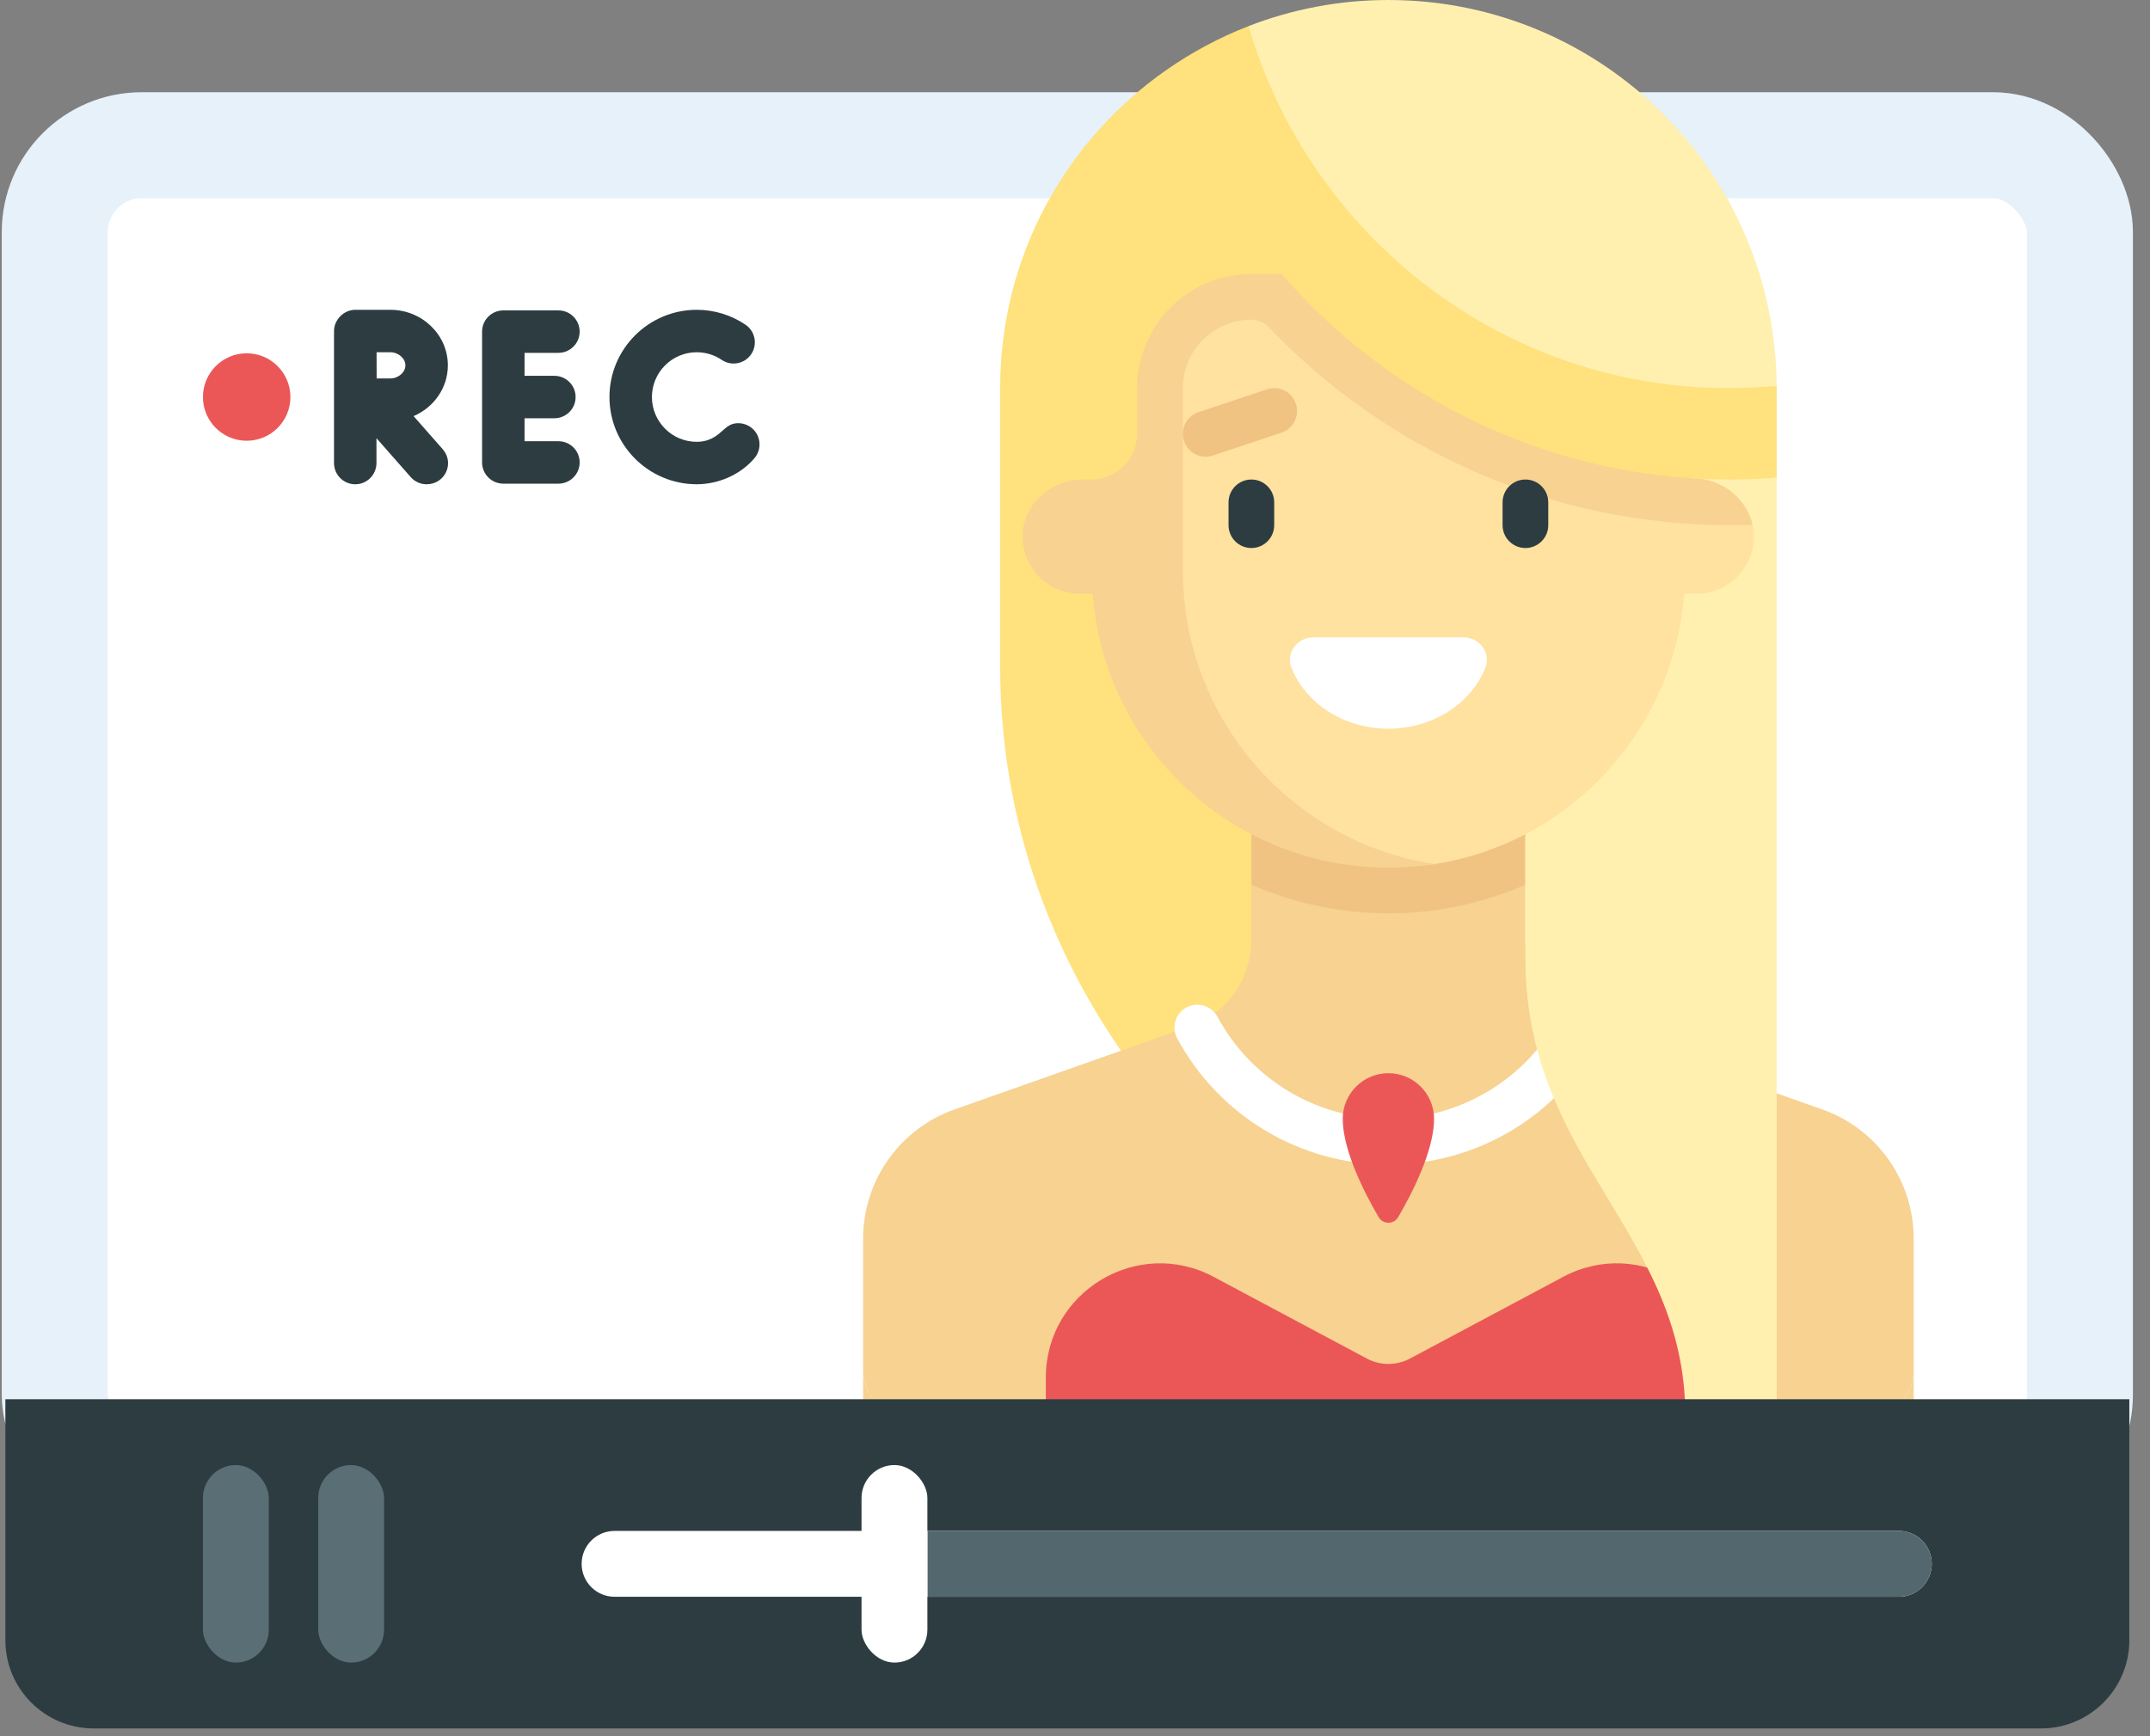 <svg width="104" height="84" viewBox="0 0 104 84" fill="none" xmlns="http://www.w3.org/2000/svg">
<rect x="0" y="0" width="104" height="84" fill="#808080" stroke="none"/>
<rect x="2.648" y="7.025" width="97.962" height="64.655" rx="4.204" fill="white" stroke="#E6F1FA" stroke-width="5.127"/>
<g clip-path="url(#clip0)">
<path d="M56.423 3.384C51.559 6.773 48.379 12.402 48.379 18.781V32.222C48.379 40.856 51.694 47.504 55.008 51.923H62.741V9.766L56.423 3.384Z" fill="#FFE17D"/>
<path d="M88.147 53.676L76.737 49.649C74.97 49.026 73.788 47.356 73.788 45.482V42.802H60.531V45.482C60.531 47.356 59.35 49.026 57.583 49.649L46.173 53.676C43.523 54.612 41.751 57.117 41.751 59.927V66.285C41.751 67.505 42.74 68.494 43.96 68.494H50.589L51.553 67.022H84.64L85.94 68.494H90.359C91.58 68.494 92.569 67.505 92.569 66.285V59.927C92.569 57.117 90.797 54.612 88.147 53.676Z" fill="#F7D291"/>
<path d="M43.96 68.494C42.74 68.494 41.751 67.505 41.751 66.285V68.494H43.96Z" fill="#F7D291"/>
<path d="M92.569 66.285C92.569 67.505 91.58 68.494 90.359 68.494H92.569V66.285Z" fill="#F7D291"/>
<path d="M75.608 61.779L68.2 65.73C67.875 65.903 67.517 65.99 67.16 65.99C66.802 65.99 66.445 65.903 66.12 65.73L58.712 61.779C55.032 59.816 50.589 62.483 50.589 66.653V68.494H81.521L83.731 66.653C83.731 62.483 79.287 59.816 75.608 61.779Z" fill="#EB5757"/>
<path d="M67.16 56.342C62.888 56.342 58.974 54.003 56.944 50.238C56.654 49.7 56.855 49.03 57.392 48.741C57.932 48.452 58.599 48.653 58.889 49.189C60.533 52.238 63.702 54.132 67.16 54.132C70.618 54.132 73.787 52.238 75.432 49.189C75.721 48.653 76.387 48.452 76.928 48.741C77.465 49.03 77.666 49.7 77.376 50.238C75.346 54.003 71.432 56.342 67.16 56.342Z" fill="white"/>
<path d="M60.531 42.802C62.562 43.69 64.801 44.19 67.16 44.19C69.518 44.19 71.757 43.69 73.788 42.802V38.666H60.531V42.802H60.531Z" fill="#F0C382"/>
<path d="M81.522 68.494C81.522 59.656 73.789 56.154 73.789 46.399V45.295V22.095L85.941 23.107V68.494H81.522Z" fill="#FFF0AF"/>
<path d="M69.369 54.132C69.369 55.681 68.284 57.773 67.635 58.885C67.421 59.25 66.899 59.25 66.686 58.885C66.036 57.773 64.951 55.681 64.951 54.132C64.951 52.912 65.94 51.923 67.16 51.923C68.38 51.923 69.369 52.912 69.369 54.132Z" fill="#EB5757"/>
<path d="M84.821 25.677C84.811 25.579 84.796 25.482 84.776 25.388L81.563 23.445C80.343 23.445 79.312 22.211 79.312 20.991V19.71C79.312 16.66 76.839 14.187 73.788 14.187H60.532C57.481 14.187 56.114 16.66 56.114 19.71V20.991C56.114 22.211 55.125 23.2 53.905 23.2L53.961 28.724C54.527 36.138 59.601 41.85 67.16 41.85C67.916 41.85 68.659 41.922 69.384 41.809C75.9 40.795 80.957 35.395 81.466 28.724H82.074C83.693 28.724 84.987 27.33 84.821 25.677Z" fill="#FFE1A0"/>
<path d="M60.531 15.466C60.854 15.466 61.158 15.601 61.381 15.835C67.077 21.811 75.057 25.409 83.731 25.409C84.06 25.409 84.419 25.401 84.775 25.387C84.494 24.105 83.26 23.144 81.916 23.144L81.521 23.077C80.301 23.077 79.312 22.21 79.312 20.99V13.257H60.531C57.48 13.257 55.008 15.73 55.008 18.781V20.99C55.008 22.21 54.018 23.2 52.798 23.2H52.389C50.945 23.2 49.628 24.239 49.484 25.677C49.318 27.33 50.612 28.723 52.231 28.723H52.854C53.42 36.137 59.601 41.98 67.16 41.98C67.916 41.98 68.659 41.922 69.383 41.809C62.5 40.747 57.217 34.799 57.217 27.619L57.217 18.781C57.217 16.95 58.701 15.466 60.531 15.466Z" fill="#F7D291"/>
<path d="M58.322 22.095C57.859 22.095 57.428 21.802 57.274 21.34C57.081 20.761 57.394 20.135 57.972 19.942L61.286 18.837C61.871 18.642 62.49 18.957 62.683 19.536C62.877 20.115 62.563 20.74 61.985 20.933L58.671 22.038C58.554 22.077 58.437 22.095 58.322 22.095Z" fill="#F0C382"/>
<path d="M60.532 26.514C59.921 26.514 59.427 26.019 59.427 25.409V24.305C59.427 23.695 59.921 23.2 60.532 23.2C61.142 23.2 61.636 23.695 61.636 24.305V25.409C61.636 26.019 61.142 26.514 60.532 26.514Z" fill="#2D3C41"/>
<path d="M73.788 26.514C73.177 26.514 72.683 26.019 72.683 25.409V24.305C72.683 23.695 73.177 23.2 73.788 23.2C74.398 23.2 74.893 23.695 74.893 24.305V25.409C74.893 26.019 74.398 26.514 73.788 26.514Z" fill="#2D3C41"/>
<path d="M63.514 30.837C62.761 30.837 62.189 31.589 62.464 32.291C63.14 34.017 64.987 35.256 67.16 35.256C69.332 35.256 71.179 34.017 71.856 32.291C72.13 31.589 71.559 30.837 70.805 30.837H63.514Z" fill="white"/>
<path d="M60.395 1.263C58.981 1.812 57.649 2.528 56.423 3.384C60.173 14.886 70.978 23.2 83.731 23.2C84.475 23.2 85.21 23.162 85.941 23.107V18.677L60.395 1.263Z" fill="#FFE17D"/>
<path d="M83.731 18.781C84.485 18.778 85.94 18.678 85.94 18.677C85.882 8.354 77.496 0 67.16 0C64.772 0 62.493 0.449 60.395 1.263C63.336 11.377 72.668 18.825 83.731 18.781Z" fill="#FFF0AF"/>
</g>
<path d="M27.013 17.071C27.579 17.071 28.039 16.611 28.039 16.045C28.039 15.478 27.579 15.018 27.013 15.018H24.346C23.779 15.018 23.319 15.478 23.319 16.045V22.373C23.319 22.94 23.779 23.4 24.346 23.4H27.013C27.579 23.4 28.039 22.94 28.039 22.373C28.039 21.806 27.579 21.347 27.013 21.347H25.373V20.236H26.816C27.383 20.236 27.843 19.776 27.843 19.209C27.843 18.642 27.383 18.183 26.816 18.183H25.373V17.072H27.013V17.071Z" fill="#2D3C41"/>
<path d="M36.373 20.714C36.134 20.514 35.81 20.432 35.505 20.495C35.203 20.558 34.987 20.822 34.755 21.004C34.439 21.252 34.11 21.376 33.701 21.376C32.507 21.376 31.535 20.404 31.535 19.209C31.535 18.014 32.507 17.042 33.701 17.042C34.136 17.042 34.554 17.17 34.912 17.412C35.382 17.729 36.02 17.606 36.338 17.136C36.655 16.666 36.531 16.028 36.061 15.71C35.363 15.238 34.547 14.989 33.701 14.989C31.374 14.989 29.481 16.882 29.481 19.209C29.481 21.536 31.374 23.429 33.701 23.429C34.75 23.429 35.826 22.964 36.5 22.161C36.864 21.726 36.807 21.079 36.373 20.714Z" fill="#2D3C41"/>
<path d="M21.664 17.676C21.664 16.195 20.416 14.989 18.883 14.989C18.883 14.989 17.186 14.989 17.184 14.989C16.633 14.989 16.157 15.469 16.157 16.016V22.403C16.157 22.97 16.617 23.43 17.184 23.43C17.751 23.43 18.21 22.97 18.21 22.403V21.2L19.866 23.081C20.069 23.312 20.352 23.43 20.637 23.43C21.521 23.43 22.012 22.412 21.408 21.725L20.006 20.132C20.981 19.714 21.664 18.771 21.664 17.676ZM18.883 17.043C19.271 17.043 19.61 17.338 19.61 17.676C19.61 18.013 19.271 18.309 18.883 18.309C18.722 18.309 18.475 18.31 18.219 18.311C18.218 18.065 18.216 17.301 18.216 17.043H18.883Z" fill="#2D3C41"/>
<path d="M11.932 21.324C13.101 21.324 14.048 20.377 14.048 19.209C14.048 18.041 13.101 17.093 11.932 17.093C10.764 17.093 9.817 18.041 9.817 19.209C9.817 20.377 10.764 21.324 11.932 21.324Z" fill="#EB5757"/>
<path d="M0.26 67.697H103V79.353C103 81.712 101.087 83.625 98.728 83.625H4.532C2.173 83.625 0.26 81.712 0.26 79.353V67.697Z" fill="#2D3C41"/>
<path d="M91.85 74.068C92.73 74.068 93.443 74.781 93.443 75.661C93.443 76.541 92.73 77.254 91.85 77.254L29.728 77.254C28.848 77.254 28.135 76.541 28.135 75.661C28.135 74.781 28.848 74.068 29.728 74.068L91.85 74.068Z" fill="white"/>
<path d="M91.85 74.068C92.73 74.068 93.443 74.781 93.443 75.661C93.443 76.541 92.73 77.254 91.85 77.254L44.86 77.254L44.86 74.068L91.85 74.068Z" fill="#53686E"/>
<rect x="41.674" y="70.882" width="3.186" height="9.557" rx="1.593" fill="white"/>
<rect x="9.816" y="70.882" width="3.186" height="9.557" rx="1.593" fill="#596E75"/>
<rect x="15.392" y="70.882" width="3.186" height="9.557" rx="1.593" fill="#596E75"/>
<defs>
<clipPath id="clip0">
<rect width="68.493" height="68.493" fill="white" transform="translate(32.913)"/>
</clipPath>
</defs>
</svg>
